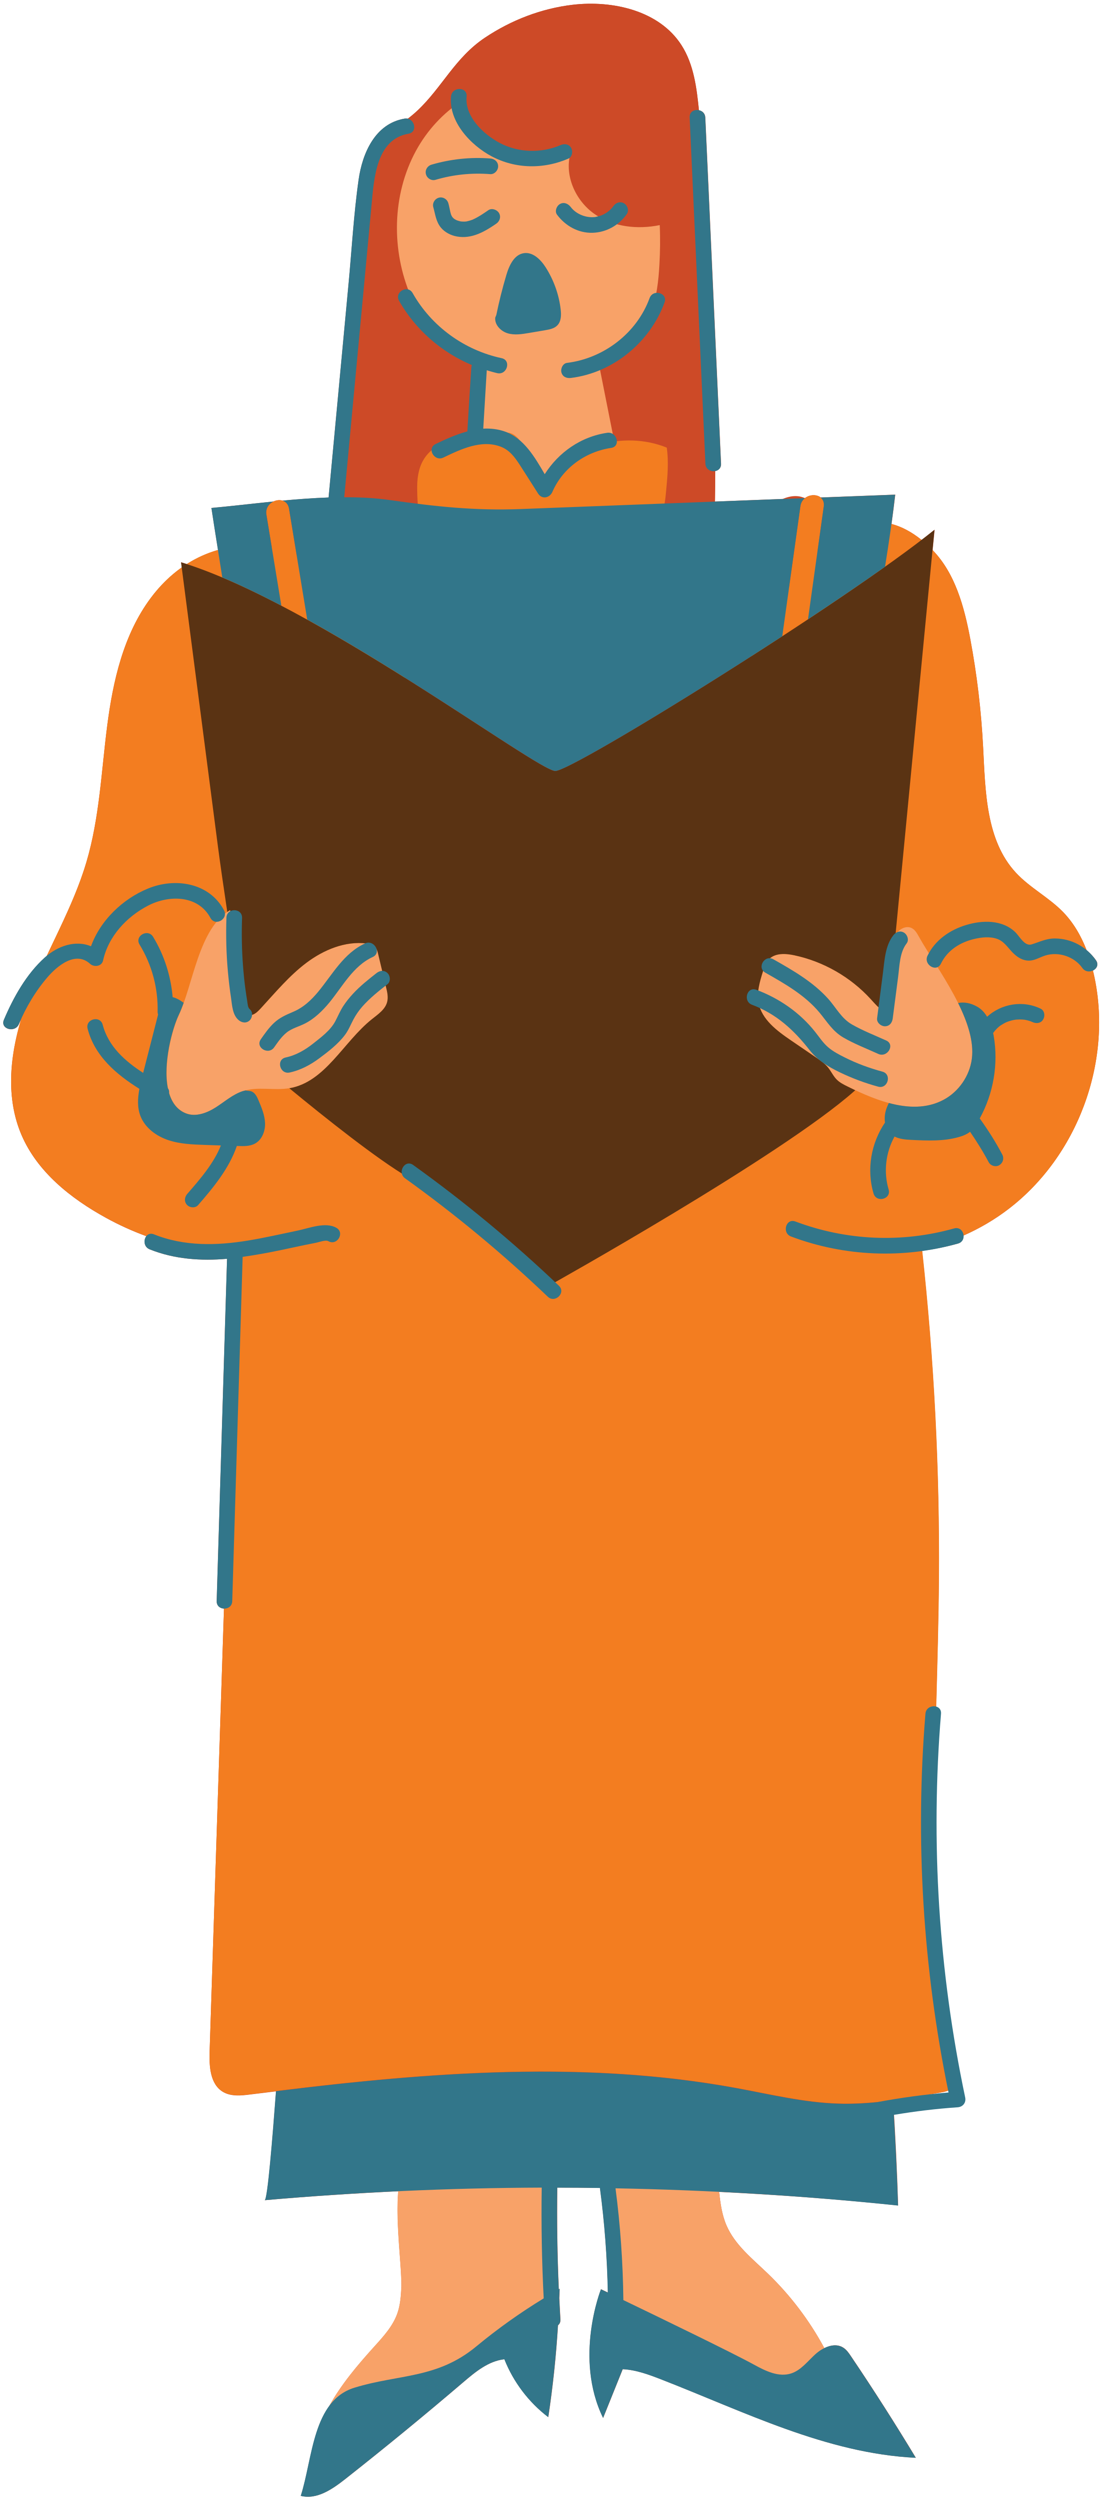 <?xml version="1.0" encoding="UTF-8" standalone="no"?><svg xmlns="http://www.w3.org/2000/svg" xmlns:xlink="http://www.w3.org/1999/xlink" fill="#000000" height="465" preserveAspectRatio="xMidYMid meet" version="1" viewBox="-0.6 -0.7 207.0 465.0" width="207" zoomAndPan="magnify"><g id="change1_1"><path d="M203.18,181.28c-0.1-0.49-0.21-0.98-0.33-1.46c0.7-0.33,1.14-1.1,0.57-1.91c-0.5-0.72-1.1-1.34-1.75-1.89 c-1.01-2.61-2.41-5.05-4.35-7.06c-2.66-2.74-6.19-4.52-8.79-7.32c-5.62-6.04-5.69-15.18-6.12-23.42 c-0.35-6.72-1.14-13.42-2.38-20.03c-1.12-5.98-2.8-12.21-7.02-16.56c0.12-1.27,0.24-2.53,0.37-3.8c-0.73,0.59-1.56,1.23-2.42,1.9 c-1.91-1.54-3.78-2.49-5.6-2.97c0.25-1.82,0.49-3.64,0.7-5.46c-4.63,0.18-9.25,0.36-13.88,0.53c-0.76-0.6-2.05-0.57-2.92,0.11 c0,0,0,0,0,0c-0.02,0-0.04,0-0.06,0c-0.32-0.14-0.66-0.25-1.02-0.31c-1.05-0.17-2.08,0.06-3.07,0.47 c-4.21,0.16-8.42,0.32-12.62,0.49c0.03-1.9,0.05-3.8,0.06-5.69c0.6-0.11,1.11-0.54,1.08-1.34c-0.98-21.47-1.95-42.93-2.93-64.4 c-0.04-0.79-0.58-1.23-1.19-1.36c-0.42-4.21-0.97-8.57-3.26-12.12c-4.11-6.38-12.71-8.37-20.25-7.49 c-5.83,0.68-11.44,2.86-16.31,6.11c-5.58,3.73-7.95,9.2-12.55,13.54c-0.64,0.6-1.25,1.1-1.84,1.55c-0.18-0.04-0.37-0.05-0.58-0.02 c-5.49,0.93-7.86,6.42-8.56,11.36c-0.92,6.5-1.28,13.12-1.9,19.65c-1.23,13.15-2.46,26.31-3.69,39.46c-2.84,0.1-5.72,0.31-8.57,0.58 c-0.53-0.17-1.15-0.1-1.69,0.16l0,0c-3.95,0.4-7.84,0.86-11.55,1.2c0.4,2.61,0.81,5.21,1.23,7.82c-2.01,0.57-3.96,1.44-5.81,2.62 c-0.35-0.11-0.71-0.24-1.06-0.34c0.04,0.32,0.08,0.65,0.13,0.97c-2.09,1.47-4.04,3.35-5.77,5.66c-5.1,6.82-7.06,15.46-8.14,23.91 c-1.08,8.45-1.43,17.05-3.85,25.22c-1.8,6.08-4.69,11.74-7.4,17.49c-0.12,0.1-0.24,0.18-0.35,0.29c-3.42,3.07-5.84,7.4-7.61,11.58 c-0.73,1.72,2.07,2.5,2.79,0.8c0.12-0.29,0.27-0.57,0.4-0.86c-2.13,7.09-2.8,14.68,0.05,21.4c2.93,6.91,9.18,11.87,15.75,15.48 c2.38,1.31,4.92,2.47,7.53,3.42c-0.55,0.7-0.48,2,0.62,2.44c4.58,1.84,9.53,2.18,14.4,1.76c-0.64,21.22-1.29,42.43-1.93,63.65 c-0.03,0.91,0.65,1.38,1.35,1.41c-0.39,12.13-0.79,24.27-1.18,36.4c-0.5,15.34-0.99,30.68-1.49,46.01 c-0.09,2.75,0.09,6.02,2.44,7.46c1.51,0.92,3.42,0.73,5.18,0.5c1.58-0.2,3.17-0.39,4.75-0.58c-0.65,8.64-1.58,20.21-2.1,20.25 c8.27-0.72,16.56-1.27,24.85-1.66c-0.5,6.15,0.63,13.61,0.59,17.78c-0.09,1.67-0.2,3.37-0.76,4.95c-0.83,2.34-2.55,4.24-4.22,6.08 c-3.11,3.44-6.22,7.09-8.44,11.12c-3.23,4.38-3.65,11.56-5.31,16.72c2.96,0.76,5.87-1.23,8.27-3.12 c7.44-5.86,14.76-11.86,21.97-18.01c2.26-1.93,4.71-3.96,7.66-4.28c1.68,4.24,4.54,8.01,8.17,10.77c0.86-5.67,1.46-11.37,1.81-17.09 c0.29-0.23,0.48-0.58,0.45-1.08c-0.08-1.32-0.14-2.64-0.21-3.97c0.02-0.58,0.06-1.16,0.07-1.74c-0.05,0.03-0.11,0.06-0.16,0.1 c-0.28-6.3-0.37-12.61-0.28-18.91c2.65,0,5.29,0.02,7.94,0.06c0.86,6.45,1.35,12.94,1.47,19.45c-0.8-0.39-1.28-0.61-1.28-0.61 s-5.08,12.75,0.4,23.94l3.65-9.07c2.45,0.12,4.8,0.98,7.09,1.87c15.51,6.02,30.85,13.81,47.47,14.61 c-3.86-6.39-7.88-12.68-12.06-18.87c-0.41-0.61-0.84-1.24-1.47-1.63c-1.06-0.67-2.35-0.47-3.51,0.11 c-2.77-5.14-6.33-9.85-10.54-13.89c-2.85-2.74-6.1-5.3-7.67-8.93c-0.85-1.96-1.14-4.1-1.37-6.24c11.13,0.55,22.24,1.36,33.32,2.52 c-0.2-6.53-0.51-13.05-0.93-19.56c2.95-0.39,5.9-0.92,8.83-1.44c0.79-0.14,1.63-0.31,2.2-0.87c0.99-0.96,0.77-2.57,0.49-3.91 c-6.06-29.71-3.25-60.4-3.02-90.73c0.15-20.39-0.9-40.78-3.12-61.05c2.25-0.31,4.48-0.74,6.68-1.36c0.77-0.22,1.05-0.85,1.01-1.47 c2.99-1.32,5.83-2.97,8.43-4.97C199.94,214.37,206.41,197.03,203.18,181.28z" fill="#cd4a27"/></g><g id="change1_2"><path d="M132.14,105.77c-0.14,3.89-0.35,7.91-2.04,11.41c-3.28,6.81-11.28,9.98-18.78,10.97 c-15.11,1.99-30.35-2.39-44.42-8.25c-2.46-1.03-5.06-2.23-6.45-4.51c-1.48-2.42-1.25-5.47-0.98-8.29 c1.68-17.37,3.36-34.74,5.04-52.1c0.78-8.04,1.22-16.42,3.07-24.3c1.68-7.18,4.99-6.56,9.55-10.86c4.59-4.33,6.96-9.81,12.55-13.54 c4.87-3.25,10.48-5.42,16.31-6.11c7.54-0.88,16.14,1.11,20.25,7.49c2.35,3.65,2.87,8.14,3.29,12.45 C132.3,48.58,133.18,77.21,132.14,105.77z" fill="#cd4a27"/></g><g id="change2_1"><path d="M92.56,79.81c0.64-0.06,1.3-0.13,1.92,0.08c0.76,0.25,1.33,0.88,1.83,1.52c1.86,2.36,3.2,5.12,3.92,8.04 c5-7.17,15.19-10.19,23.29-6.89c0.38,2.7,0.13,5.44-0.13,8.15c-0.15,1.62-0.32,3.28-1.08,4.72c-0.7,1.32-1.84,2.35-3.03,3.25 c-8.41,6.33-28.99,10.55-38.17,3.35c-3.66-2.87-4.05-7.87-4.05-12.22C77.08,80.84,84.71,80.61,92.56,79.81z M203.18,181.28 c-0.93-4.52-2.66-9.01-5.87-12.32c-2.66-2.74-6.19-4.52-8.79-7.32c-5.62-6.04-5.69-15.18-6.12-23.42 c-0.35-6.72-1.14-13.42-2.38-20.03c-1.15-6.14-2.87-12.55-7.35-16.92c-18.9-18.43-33.79,20.46-38.66,32.33 c-2.29,5.58-4.29,11.33-5.21,17.3c-0.86,5.59-0.76,11.28-0.65,16.93c0.22,11.42,0.44,22.86,1.32,34.24 c-4.08,0.39-8.16,0.94-12.21,1.39c-14.46,1.62-29.21,1.9-43.12,6.16c-1.73,0.53-3.46,1.14-5.18,1.83c0.45-0.86,0.9-1.72,1.34-2.57 c4.11-8.09,7.93-16.38,10.33-25.13c6.82-24.94,0.95-53.01-15.28-73.14c-10.08-12.5-27.73-13.69-37.87-0.12 c-5.1,6.82-7.06,15.46-8.14,23.91c-1.08,8.45-1.43,17.05-3.85,25.22c-2.54,8.57-7.25,16.31-10.54,24.62 c-3.29,8.31-5.07,17.85-1.58,26.07c2.93,6.91,9.18,11.87,15.75,15.48c7.68,4.22,16.88,6.89,25.4,5.92 c-2.46,6.1-1.69,12.93-1.9,19.68c-0.89,27.83-1.8,55.65-2.71,83.48c-0.5,15.34-0.99,30.68-1.49,46.01 c-0.09,2.75,0.09,6.02,2.44,7.46c1.51,0.92,3.42,0.73,5.18,0.5c30.05-3.85,60.7-6.65,90.49-1.16c6.26,1.15,12.5,2.68,18.86,2.88 c6.42,0.21,12.8-0.93,19.13-2.07c0.79-0.14,1.63-0.31,2.2-0.87c0.99-0.96,0.77-2.57,0.49-3.91c-6.06-29.71-3.25-60.4-3.02-90.73 c0.15-20.47-0.91-40.95-3.14-61.3c5.84-1.37,11.39-3.91,16.15-7.56C199.94,214.37,206.41,197.03,203.18,181.28z M148.39,93.45 c-2.72,19.46-5.44,38.92-8.16,58.38c-0.15,1.07-0.3,2.14-0.45,3.2c-0.1,0.75-0.1,1.78-0.49,2.45c-0.91,1.55-4.14,2.01-5.74,2.39 c-4.15,0.97-8.44,1.03-12.67,0.7c-8.98-0.71-17.71-3.2-26.63-4.38c-10.23-1.35-20.54-0.62-30.78,0.25 c-3.42-20.84-6.84-41.68-10.26-62.52c-0.45-2.76-4.66-1.64-4.21,1.11c3.52,21.43,7.04,42.86,10.55,64.29 c0.14,0.86,1.2,1.7,2.08,1.62c10.16-0.87,20.4-1.75,30.58-0.65c9.41,1.02,18.55,3.73,27.99,4.57c4.62,0.41,9.31,0.33,13.86-0.65 c3.65-0.78,8.41-1.91,9.58-5.97c0.65-2.24,0.74-4.78,1.06-7.09l1.09-7.83c0.7-4.98,1.39-9.97,2.09-14.95 c1.62-11.63,3.25-23.26,4.87-34.88C153.13,90.73,148.77,90.71,148.39,93.45z" fill="#f37d20"/></g><g id="change3_1"><path d="M42.25,168.57c1.02,4.43,1.31,9.02,0.88,13.54c-0.13,1.35-0.32,2.75,0.14,4.02 c0.46,1.27,1.85,2.33,3.14,1.91c0.63-0.2,1.1-0.7,1.55-1.19c2.72-2.96,5.31-6.08,8.52-8.49c3.21-2.41,7.21-4.07,11.2-3.58 c0.55,0.07,1.12,0.19,1.52,0.58c0.37,0.37,0.51,0.9,0.63,1.41c0.49,2.06,0.98,4.11,1.47,6.17c0.21,0.89,0.42,1.82,0.2,2.71 c-0.36,1.41-1.7,2.3-2.84,3.21c-5.33,4.24-8.68,11.74-15.4,12.85c-2.87,0.48-5.9-0.37-8.66,0.55c-1.86,0.62-3.36,1.97-5.01,3.02 c-1.65,1.05-3.72,1.82-5.54,1.11c-6.02-2.33-3.15-14.49-1.35-18.31C35.37,182.41,36.38,171.94,42.25,168.57z M170.41,173.45 c-0.33-0.6-0.7-1.23-1.31-1.53c-1.02-0.51-2.32,0.17-2.89,1.16c-0.57,0.99-0.6,2.19-0.62,3.34c-0.07,3.87-0.13,7.73-0.2,11.6 c-1.64-0.26-2.79-1.68-3.91-2.9c-3.75-4.1-8.8-6.99-14.23-8.14c-1.61-0.34-3.51-0.45-4.67,0.71c-0.63,0.63-0.91,1.51-1.17,2.36 c-0.58,1.87-1.16,3.84-0.8,5.77c0.59,3.11,3.42,5.21,6.03,6.99c1.56,1.07,3.13,2.14,4.69,3.2c0.8,0.55,1.61,1.1,2.22,1.85 c0.58,0.72,0.97,1.6,1.62,2.25c0.56,0.56,1.29,0.93,2.01,1.28c5.62,2.77,12.36,5.42,17.88,2.47c2.83-1.51,4.85-4.45,5.26-7.63 C181.25,188.93,173.75,179.43,170.41,173.45z M74.11,424.66c-0.09,1.67-0.2,3.37-0.76,4.95c-0.83,2.34-2.55,4.24-4.22,6.08 c-5.07,5.61-10.19,11.79-11.32,19.27c6.25-0.16,11.29-4.86,16.27-8.64c7.05-5.36,15.14-9.34,23.69-11.66 c0.93-0.25,1.94-0.53,2.54-1.29c0.59-0.75,0.65-1.77,0.67-2.72c0.35-12.19,0.7-24.38,1.04-36.57c-6.59,0.68-20.22-0.55-25.5,4.42 C71.32,403.4,74.18,418.11,74.11,424.66z M114.88,434.13c0.13,0.62,0.27,1.27,0.67,1.76c0.56,0.7,1.5,0.94,2.37,1.14 c13.04,2.99,26.08,5.98,39.12,8.97c-2.79-9.01-7.91-17.29-14.72-23.81c-2.85-2.74-6.1-5.3-7.67-8.93c-0.95-2.18-1.21-4.59-1.46-6.96 c-0.55-5.18-1.09-10.36-1.64-15.54c-3.47-0.15-15.8-2.22-18.61,0.15c-2.34,1.97-0.91,8.66-0.94,11.58 C111.88,413.15,112.75,423.64,114.88,434.13z M110.11,39.13c-3.68-2.54-5.81-7.46-4.4-11.7c-2.96,0.84-6,1.57-9.07,1.38 c-3.07-0.19-6.2-1.4-8.08-3.83c-2.1-2.71-3.08-4.98-3.25-6.88c-3.4,2.25-6.36,5.36-8.49,9.27c-4.46,8.21-4.61,18.48-0.93,27.06 c1.29,2.99,3.05,5.84,5.5,7.98c2.39,2.09,5.35,3.43,8.37,4.43c5.6,1.87,11.69,2.69,17.42,1.3c5.73-1.39,11.05-5.21,13.31-10.67 c1.17-2.82,1.49-5.91,1.66-8.96c0.14-2.43,0.17-4.89,0.06-7.34C118.08,42.01,113.58,41.53,110.11,39.13z M92.56,79.81 c0.64-0.06,1.3-0.13,1.92,0.08c0.76,0.25,1.33,0.88,1.83,1.52c1.86,2.36,3.2,5.12,3.92,8.04c3.1-4.44,8.18-7.28,13.52-8.02 c-0.92-4.63-1.84-9.26-2.76-13.89c-1.76-8.86-1.6-19.27-13.36-13.57c-8.18,3.96-9.88,15.4-10,26.37 C89.22,80.13,90.88,79.98,92.56,79.81z" fill="#f8a268"/></g><g id="change4_1"><path d="M158.6,202.09c-0.06,0.06-0.13,0.11-0.19,0.17c-13.65,12.09-56.68,36.1-56.68,36.1s-21.81-17.41-26.29-20.03 c-5.81-3.4-15.49-11.1-22.18-16.61c6.7-1.14,10.05-8.61,15.37-12.85c1.14-0.91,2.48-1.8,2.84-3.21c0.23-0.89,0.02-1.82-0.2-2.71 c-0.49-2.06-0.98-4.11-1.47-6.17c-0.12-0.51-0.26-1.04-0.63-1.41c-0.39-0.39-0.97-0.51-1.52-0.58c-3.99-0.49-7.98,1.17-11.2,3.58 c-3.21,2.41-5.8,5.54-8.52,8.49c-0.45,0.48-0.92,0.98-1.55,1.19c-0.6,0.19-1.22,0.06-1.75-0.26c-0.4-2.53-0.87-5.5-1.36-8.64 c0.09-3.55-0.25-7.12-1.04-10.58c-0.18,0.11-0.35,0.24-0.52,0.36c-0.7-4.65-1.33-9.03-1.75-12.24c-2.29-17.6-4.58-35.2-6.86-52.8 c24.67,7.45,66.33,38.84,69.67,38.82c3.34-0.02,54.22-31.64,70.58-44.87c-2.42,25.17-4.84,50.35-7.27,75.52 c-0.43,0.94-0.48,2.01-0.5,3.06c-0.01,0.87-0.03,1.74-0.04,2.62c-0.28,2.93-0.56,5.86-0.85,8.79c-1.28-0.49-2.26-1.66-3.22-2.71 c-3.75-4.1-8.8-6.99-14.23-8.14c-1.61-0.34-3.51-0.45-4.67,0.71c-0.63,0.63-0.91,1.51-1.17,2.36c-0.58,1.87-1.16,3.84-0.8,5.77 c0.59,3.11,3.42,5.21,6.03,6.99c1.56,1.07,3.13,2.14,4.69,3.2c0.8,0.55,1.61,1.1,2.22,1.85c0.58,0.72,0.97,1.6,1.62,2.25 c0.56,0.56,1.29,0.93,2.01,1.28C157.64,201.63,158.12,201.86,158.6,202.09z" fill="#5a3313"/></g><g fill="#32768a" id="change5_1"><path d="M174.57,318.06c0.15-1.86-2.75-1.85-2.9,0c-1.93,23.55-0.46,47.3,4.3,70.45c-4.47,0.37-8.91,0.97-13.31,1.8 c-2.42,0.24-4.85,0.36-7.29,0.28c-6.36-0.2-12.6-1.73-18.86-2.88c-28.22-5.2-57.22-2.96-85.74,0.56 c-0.65,8.64-1.58,20.22-2.11,20.27c17.15-1.5,34.36-2.28,51.58-2.34c-0.1,6.87,0.02,13.74,0.37,20.6 c-4.39,2.68-8.6,5.67-12.56,8.95c-7.29,6.03-14.39,5.13-22.65,7.66c-7.82,2.39-7.78,13.13-10.02,20.13 c2.96,0.76,5.87-1.23,8.27-3.12c7.44-5.86,14.76-11.86,21.97-18.01c2.26-1.93,4.71-3.96,7.66-4.28c1.68,4.24,4.54,8.01,8.17,10.77 c0.86-5.67,1.46-11.37,1.81-17.09c0.29-0.23,0.48-0.58,0.45-1.08c-0.08-1.32-0.14-2.64-0.21-3.97c0.02-0.58,0.06-1.16,0.07-1.74 c-0.05,0.03-0.11,0.06-0.16,0.1c-0.28-6.3-0.37-12.61-0.28-18.91c2.65,0,5.29,0.02,7.94,0.06c0.86,6.45,1.35,12.94,1.47,19.45 c-0.8-0.39-1.28-0.61-1.28-0.61s-5.08,12.75,0.4,23.94l3.65-9.07c2.45,0.12,4.8,0.98,7.09,1.87c15.51,6.02,30.85,13.81,47.47,14.61 c-3.86-6.39-7.88-12.68-12.06-18.87c-0.41-0.61-0.84-1.24-1.47-1.63c-1.62-1.01-3.76-0.04-5.18,1.25 c-1.41,1.28-2.63,2.93-4.44,3.54c-2.34,0.78-4.82-0.44-6.98-1.63c-4.01-2.2-17.4-8.68-24.3-12c-0.08-6.96-0.56-13.9-1.46-20.79 c17.56,0.33,35.12,1.38,52.59,3.21c-0.18-5.63-0.45-11.25-0.78-16.87c3.93-0.66,7.89-1.14,11.88-1.41c0.98-0.07,1.61-0.87,1.4-1.84 C174.13,365.99,172.61,341.92,174.57,318.06z" fill="inherit"/><path d="M53.2,93.92c1.13,6.87,2.26,13.75,3.39,20.62c21.5,11.89,43.78,28.17,46.19,28.16 c2.1-0.01,22.96-12.5,42.24-25.06c1.13-8.06,2.25-16.13,3.38-24.19c0.09-0.66,0.42-1.16,0.85-1.5c-17.6,0.68-35.19,1.35-52.79,2.03 c-8.82,0.34-15.99-0.47-24.5-1.67c-2.74-0.39-5.59-0.53-8.48-0.52c1.12-11.93,2.23-23.86,3.35-35.8l1.74-18.61 c0.45-4.83,0.85-12.18,6.88-13.21c1.84-0.31,1.09-3.12-0.74-2.81c-5.49,0.93-7.86,6.42-8.56,11.36c-0.92,6.5-1.28,13.12-1.9,19.65 c-1.23,13.15-2.46,26.31-3.69,39.46c-2.84,0.1-5.72,0.31-8.57,0.58C52.58,92.61,53.07,93.09,53.2,93.92z" fill="inherit"/><path d="M52.76,191.35c1-0.8,2.29-1.1,3.42-1.68c1.78-0.91,3.25-2.35,4.52-3.88c2.46-2.99,4.42-6.81,8.09-8.49 c1.7-0.78,0.25-3.3-1.44-2.52c-3.95,1.81-6.04,5.73-8.68,8.94c-1.33,1.61-2.79,2.98-4.74,3.8c-1.3,0.55-2.49,1.07-3.53,2.05 c-0.95,0.89-1.71,1.98-2.45,3.04c-1.07,1.54,1.43,3.02,2.49,1.49C51.13,193.12,51.82,192.11,52.76,191.35z" fill="inherit"/><path d="M51.77,111.95c-0.93-5.64-1.85-11.28-2.78-16.92c-0.19-1.17,0.46-2.04,1.31-2.45 c-3.95,0.4-7.84,0.86-11.55,1.2c0.65,4.31,1.35,8.61,2.03,12.92C44.29,108.19,47.99,109.98,51.77,111.95z" fill="inherit"/><path d="M74.8,218.47c9.36,6.71,18.23,14.07,26.57,22.02c1.35,1.29,3.43-0.74,2.08-2.03 c-8.51-8.11-17.59-15.62-27.15-22.48C74.77,214.89,73.29,217.39,74.8,218.47z" fill="inherit"/><path d="M53.32,198.79c2.03-0.44,3.87-1.42,5.52-2.65c1.7-1.26,3.5-2.65,4.78-4.35c0.66-0.88,1.05-1.89,1.56-2.85 c0.46-0.87,1.02-1.68,1.67-2.42c1.39-1.57,3.03-2.88,4.68-4.16c0.62-0.48,0.53-1.54,0.02-2.05c-0.6-0.61-1.43-0.51-2.05-0.02 c-1.53,1.2-3.06,2.41-4.38,3.84c-0.67,0.72-1.3,1.5-1.84,2.33c-0.58,0.9-0.98,1.88-1.48,2.82c-0.91,1.69-2.62,2.95-4.1,4.12 c-1.52,1.2-3.2,2.18-5.11,2.59C50.75,196.38,51.49,199.18,53.32,198.79z" fill="inherit"/><path d="M41.55,169.99c-0.11,3.34-0.03,6.68,0.27,10.01c0.15,1.65,0.34,3.29,0.59,4.92 c0.2,1.38,0.26,3.17,1.43,4.14c0.61,0.5,1.45,0.61,2.05,0.02c0.51-0.5,0.63-1.55,0.02-2.05c-0.4-0.33-0.4-0.97-0.48-1.46 c-0.12-0.75-0.24-1.5-0.34-2.26c-0.2-1.44-0.34-2.88-0.45-4.33c-0.23-2.98-0.28-5.97-0.18-8.95 C44.51,168.15,41.61,168.12,41.55,169.99z" fill="inherit"/><path d="M193.12,186.92c-3.32-1.61-7.32-0.93-9.97,1.5c-0.46-0.76-1.04-1.42-1.82-1.86 c-1.28-0.73-2.47-0.91-3.58-0.7c1.77,3.56,2.97,7.18,2.56,10.37c-0.41,3.18-2.43,6.12-5.26,7.63c-3.15,1.68-6.69,1.54-10.19,0.6 c-0.23,0.47-0.44,0.95-0.58,1.46c-0.19,0.7-0.24,1.46-0.14,2.18c-2.59,3.83-3.45,8.7-2.13,13.19c0.53,1.79,3.34,1.06,2.81-0.74 c-0.97-3.27-0.55-6.88,1.1-9.85c0.92,0.47,2.03,0.57,3.09,0.62c2.98,0.15,6.02,0.29,8.89-0.53c0.74-0.21,1.48-0.5,2.08-0.98 c1.25,1.83,2.43,3.71,3.47,5.67c0.36,0.67,1.33,0.95,1.98,0.54c0.68-0.43,0.92-1.26,0.54-1.98c-1.23-2.34-2.65-4.56-4.19-6.71 c2.55-4.63,3.5-10.13,2.6-15.34c-0.03-0.19-0.07-0.38-0.11-0.57c0.04-0.04,0.09-0.07,0.12-0.12c0.06-0.09,0.12-0.17,0.18-0.25 c0,0,0,0,0,0c0.02-0.02,0.01-0.01,0.04-0.04c0.13-0.14,0.25-0.28,0.38-0.41c0.15-0.14,0.3-0.28,0.46-0.41 c0.05-0.04,0.28-0.2,0.05-0.04c0.07-0.05,0.14-0.1,0.2-0.14c0.35-0.23,0.71-0.43,1.09-0.6c0.03-0.02,0.04-0.02,0.05-0.02 c0.08-0.03,0.16-0.06,0.24-0.09c0.2-0.07,0.4-0.13,0.6-0.18c0.18-0.05,0.36-0.09,0.55-0.12c0.1-0.02,0.21-0.03,0.31-0.05 c0,0,0,0,0,0c0.02,0,0.02,0,0.05,0c0.39-0.03,0.79-0.04,1.18-0.01c0.1,0.01,0.21,0.02,0.31,0.03c0.02,0,0.01,0,0.02,0 c0.19,0.04,0.38,0.07,0.57,0.12c0.2,0.05,0.4,0.11,0.59,0.18c0.08,0.03,0.15,0.06,0.23,0.09c-0.3-0.11,0.07,0.03,0.11,0.05 c0.68,0.33,1.6,0.23,1.99-0.5C193.97,188.27,193.85,187.27,193.12,186.92z" fill="inherit"/><path d="M80.46,32.75c3.32-0.98,6.75-1.33,10.2-1.06c0.78,0.06,1.46-0.69,1.47-1.44c0.01-0.83-0.65-1.41-1.44-1.47 c-3.68-0.29-7.43,0.11-10.97,1.15c-0.75,0.22-1.24,1-1.03,1.77C78.88,32.46,79.71,32.97,80.46,32.75z" fill="inherit"/><path d="M163.75,180.36c-0.36,2.79-0.72,5.57-1.08,8.36c-0.1,0.78,0.72,1.46,1.44,1.47 c0.86,0.01,1.37-0.65,1.47-1.44l1.01-7.78c0.27-2.06,0.27-4.5,1.59-6.21c0.48-0.62,0.12-1.62-0.5-1.99 c-0.74-0.44-1.51-0.12-1.99,0.5C164.15,175.25,164.06,177.97,163.75,180.36z" fill="inherit"/><path d="M18.59,177.95c0.98-4.48,4.36-8.12,8.37-10.2c3.87-2.01,9.3-2.01,11.61,2.28c0.89,1.65,3.41,0.21,2.52-1.44 c-2.76-5.13-9.11-6.09-14.14-4.02c-4.69,1.92-8.87,5.91-10.61,10.74c-2.88-1.21-6.21-0.07-8.61,2.09 c-3.42,3.07-5.84,7.4-7.61,11.58c-0.73,1.72,2.07,2.5,2.79,0.8c1.32-3.12,3.1-6.12,5.31-8.69c1.79-2.09,5.23-4.99,7.93-2.53 C16.9,179.25,18.34,179.08,18.59,177.95z" fill="inherit"/><path d="M56.25,230.85c0.64-0.13,1.28-0.26,1.92-0.38c0.54-0.1,1.84-0.6,2.35-0.31c1.63,0.92,3.12-1.57,1.49-2.49 c-2.02-1.14-5.06,0.07-7.15,0.51c-3.09,0.64-6.16,1.35-9.27,1.86c-5.87,0.97-11.93,1.1-17.53-1.15c-1.74-0.7-2.52,2.1-0.8,2.79 c4.58,1.84,9.53,2.18,14.4,1.76c-0.64,21.22-1.29,42.43-1.93,63.65c-0.06,1.87,2.85,1.9,2.9,0.03c0.65-21.35,1.29-42.69,1.94-64.04 c2.42-0.34,4.82-0.78,7.2-1.28C53.27,231.49,54.76,231.16,56.25,230.85z" fill="inherit"/><path d="M30.71,211.36c2.2,0.74,4.56,0.82,6.88,0.9c0.98,0.03,1.95,0.07,2.93,0.1c-1.36,3.39-3.93,6.33-6.27,9.02 c-0.51,0.59-0.6,1.46-0.02,2.05c0.51,0.53,1.54,0.62,2.05,0.02c2.9-3.33,5.78-6.84,7.21-11c0.08,0,0.15,0.01,0.23,0.01 c1.08,0.04,2.22,0.06,3.16-0.46c1.3-0.71,1.91-2.31,1.86-3.79c-0.05-1.48-0.64-2.88-1.22-4.25c-0.29-0.69-0.67-1.46-1.38-1.68 c-0.33-0.1-0.69-0.08-1.03-0.16c-0.18,0.05-0.37,0.08-0.55,0.14c-1.86,0.62-3.36,1.97-5.01,3.02c-1.65,1.05-3.72,1.82-5.54,1.11 c-1.64-0.64-2.61-2.02-3.13-3.75c0.04-0.33-0.02-0.66-0.24-0.94c-0.91-4.6,0.8-11.02,2.03-13.61c0.33-0.69,0.63-1.46,0.92-2.27 c-0.72-0.52-1.43-0.91-2.05-1.05c-0.34-3.96-1.57-7.82-3.64-11.22c-0.97-1.59-3.5-0.16-2.52,1.44c2.3,3.77,3.47,8.1,3.36,12.52 c0,0.19,0.04,0.35,0.09,0.5c-0.93,3.62-1.85,7.23-2.78,10.85c-3.39-2.2-6.48-4.93-7.53-8.95c-0.47-1.81-3.28-1.07-2.81,0.74 c1.34,5.12,5.34,8.48,9.64,11.18c-0.33,1.74-0.42,3.5,0.22,5.12C26.45,209.12,28.51,210.62,30.71,211.36z" fill="inherit"/><path d="M203.41,177.91c-1.75-2.5-4.55-4.04-7.63-4.05c-1.64-0.01-2.84,0.64-4.35,1.1 c-1.31,0.4-2.25-1.54-3.08-2.32c-2.43-2.29-6.09-2.2-9.1-1.29c-3.03,0.91-5.79,2.81-7.19,5.71c-0.81,1.67,1.68,3.18,2.49,1.49 c1.22-2.52,3.58-3.99,6.25-4.61c1.33-0.31,2.83-0.47,4.15-0.03c1.29,0.43,1.96,1.52,2.85,2.46c0.75,0.78,1.62,1.44,2.72,1.58 c1.32,0.18,2.28-0.56,3.48-0.93c2.47-0.76,5.39,0.21,6.88,2.33C201.96,180.86,204.49,179.44,203.41,177.91z" fill="inherit"/><path d="M164.38,192.84c-2.12-0.96-4.34-1.82-6.36-2.97c-1.99-1.13-2.96-3.12-4.44-4.78 c-2.83-3.15-6.57-5.3-10.22-7.36c-1.63-0.92-3.12,1.57-1.49,2.49c3.63,2.06,7.37,4.17,10.08,7.42c1.42,1.71,2.44,3.47,4.42,4.63 c2.06,1.2,4.35,2.07,6.52,3.06C164.57,196.1,166.08,193.62,164.38,192.84z" fill="inherit"/><path d="M149.81,114.49c5.16-3.42,10.09-6.76,14.34-9.78c0.72-4.45,1.37-8.92,1.88-13.4 c-4.63,0.18-9.25,0.36-13.88,0.53c0.43,0.35,0.7,0.89,0.59,1.66C151.77,100.5,150.79,107.49,149.81,114.49z" fill="inherit"/><path d="M146.65,229.29c9.92,3.74,20.89,4.18,31.1,1.31c1.8-0.51,1.06-3.32-0.74-2.81 c-9.75,2.74-20.08,2.27-29.55-1.29C145.7,225.84,144.91,228.64,146.65,229.29z" fill="inherit"/><path d="M163.67,198.63c-2.4-0.65-4.74-1.5-6.97-2.62c-1.08-0.54-2.2-1.11-3.12-1.9c-0.97-0.82-1.66-1.9-2.45-2.89 c-2.84-3.58-6.68-6.23-10.94-7.82c-1.75-0.65-2.54,2.14-0.8,2.79c4.51,1.68,7.78,4.68,10.7,8.41c1.51,1.93,3.52,3.14,5.69,4.18 c2.28,1.09,4.65,1.98,7.09,2.64C164.67,201.91,165.47,199.12,163.67,198.63z" fill="inherit"/><path d="M133.61,85.57c-0.98-21.47-1.95-42.93-2.93-64.4c-0.08-1.86-2.99-1.9-2.9-0.03 c0.98,21.47,1.95,42.93,2.93,64.4C130.79,87.4,133.69,87.44,133.61,85.57z" fill="inherit"/><path d="M90.91,28.37c4.46,2.37,9.67,2.42,14.28,0.44c0.73-0.31,0.89-1.35,0.54-1.98 c-0.41-0.75-1.26-0.85-1.98-0.54c-3.6,1.55-7.88,1.43-11.34-0.41c-3.02-1.6-6.51-4.89-6.15-8.62c0.18-1.86-2.73-1.88-2.9-0.03 C82.9,21.95,87.03,26.31,90.91,28.37z" fill="inherit"/><path d="M104.94,66.8c-0.78,0.1-1.21,1.09-1.03,1.77c0.22,0.84,0.99,1.13,1.77,1.03 c7.87-0.97,14.73-6.65,17.43-14.05c0.64-1.76-2.15-2.55-2.79-0.8C117.94,61.27,111.78,65.96,104.94,66.8z" fill="inherit"/><path d="M91.59,58.37c-0.14,1.34,1.02,2.53,2.3,2.92c1.29,0.39,2.67,0.16,3.99-0.06c1-0.17,2-0.34,3.01-0.51 c0.82-0.14,1.7-0.31,2.27-0.91c0.72-0.75,0.73-1.92,0.61-2.95c-0.32-2.79-1.3-5.5-2.81-7.86c-0.92-1.43-2.36-2.86-4.04-2.61 c-1.84,0.27-2.76,2.34-3.28,4.12c-0.72,2.43-1.34,4.89-1.85,7.38L91.59,58.37z" fill="inherit"/><path d="M103.63,37.25c-0.62,0.35-1.01,1.35-0.54,1.98c1.55,2.08,3.95,3.44,6.6,3.37c2.58-0.07,4.91-1.39,6.39-3.48 c0.45-0.64,0.14-1.61-0.5-1.99c-0.72-0.43-1.54-0.14-1.99,0.5c-0.41,0.58-0.98,1.08-1.67,1.46c-0.15,0.08-0.47,0.24-0.54,0.26 c0.07-0.03-0.16,0.06-0.19,0.07c-0.1,0.03-0.2,0.06-0.3,0.09c-0.23,0.06-0.46,0.11-0.69,0.16c-0.02,0-0.07,0.01-0.1,0.01 c-0.12,0.01-0.24,0.02-0.37,0.02c-1.56,0.04-3.2-0.7-4.1-1.91C105.14,37.17,104.37,36.83,103.63,37.25z" fill="inherit"/><path d="M90.3,38.4c-0.9,0.62-1.8,1.24-2.79,1.69c-0.06,0.03-0.08,0.04-0.07,0.04c-0.03,0.01-0.06,0.02-0.11,0.04 c-0.1,0.04-0.21,0.08-0.31,0.11c-0.26,0.09-0.53,0.15-0.8,0.21c-0.03,0.01-0.04,0.01-0.06,0.01c0,0,0,0-0.01,0 c-0.11,0.01-0.22,0.02-0.33,0.02c-0.22,0-0.43-0.01-0.64-0.03c-0.02,0-0.02,0-0.04-0.01c-0.11-0.02-0.22-0.05-0.32-0.08 c-0.11-0.03-0.21-0.07-0.32-0.1c-0.04-0.01-0.04-0.01-0.06-0.02c0,0,0,0-0.02-0.01c-0.1-0.05-0.19-0.1-0.29-0.15 c-0.02-0.01-0.11-0.07-0.16-0.1c-0.05-0.04-0.16-0.13-0.16-0.13c-0.06-0.06-0.12-0.12-0.18-0.19c-0.02-0.03-0.02-0.02-0.04-0.04 c0-0.01,0.01,0-0.01-0.03c-0.06-0.09-0.11-0.19-0.16-0.28c-0.01-0.03-0.07-0.19-0.08-0.22c-0.04-0.13-0.08-0.26-0.11-0.4 c-0.13-0.54-0.21-1.09-0.37-1.63c-0.21-0.75-1.01-1.24-1.77-1.03c-0.75,0.2-1.25,1.02-1.03,1.77c0.38,1.35,0.49,2.66,1.41,3.79 c0.73,0.89,1.87,1.46,2.99,1.66c2.75,0.49,5.11-0.87,7.3-2.37c0.65-0.44,0.95-1.26,0.54-1.98C91.92,38.3,90.95,37.95,90.3,38.4z" fill="inherit"/><path d="M86.4,79.54c-2.05,0.55-4.04,1.45-5.91,2.35c-1.69,0.81-0.24,3.33,1.44,2.52c3.22-1.54,7.06-3.4,10.67-2.03 c1.64,0.62,2.63,1.96,3.55,3.38c1.15,1.78,2.28,3.57,3.42,5.35c0.73,1.14,2.17,0.81,2.66-0.32c1.93-4.46,6.18-7.47,10.94-8.18 c1.84-0.27,1.09-3.08-0.74-2.81c-4.89,0.72-9.04,3.63-11.63,7.7c-1.86-3.19-3.9-6.69-7.38-7.92c-1.35-0.48-2.71-0.62-4.06-0.55 c0.22-3.62,0.43-7.24,0.65-10.86c0.65,0.19,1.3,0.39,1.97,0.54c1.82,0.39,2.63-2.4,0.8-2.79c-6.96-1.49-13.06-5.91-16.57-12.11 c-0.92-1.63-3.45-0.19-2.52,1.44c3.04,5.36,7.89,9.58,13.55,11.95c-0.05,0.14-0.09,0.27-0.1,0.42 C86.87,71.6,86.63,75.57,86.4,79.54z" fill="inherit"/></g></svg>